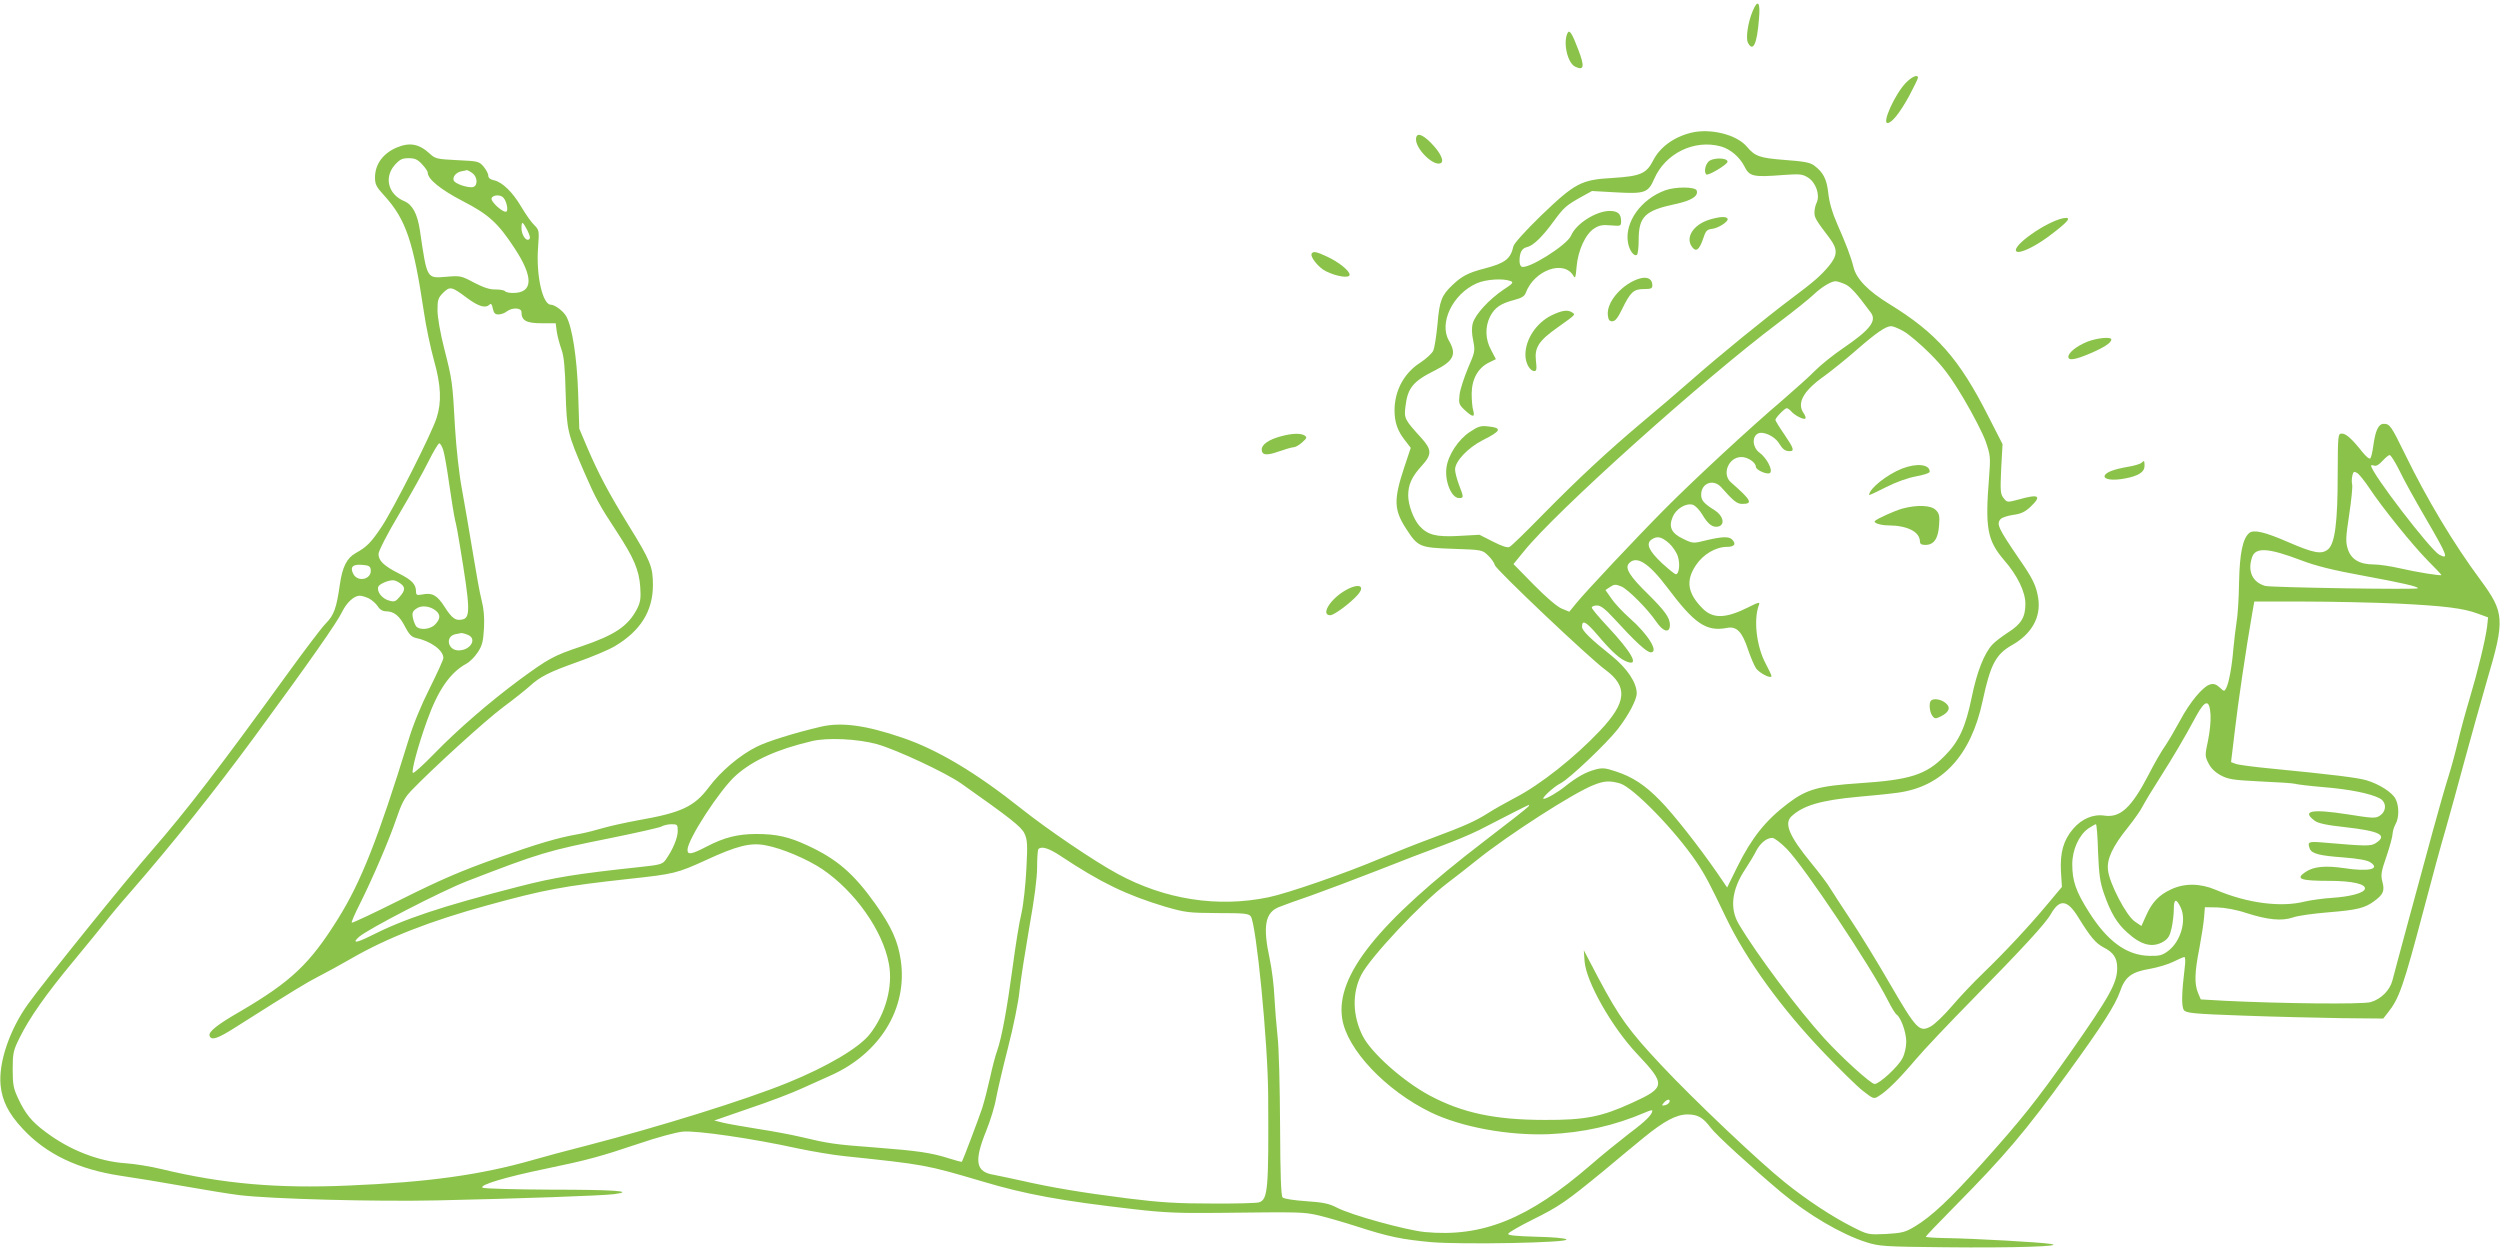 <?xml version="1.0" standalone="no"?>
<!DOCTYPE svg PUBLIC "-//W3C//DTD SVG 20010904//EN"
 "http://www.w3.org/TR/2001/REC-SVG-20010904/DTD/svg10.dtd">
<svg version="1.0" xmlns="http://www.w3.org/2000/svg"
 width="1280pt" height="640pt" viewBox="0 0 1280 640"
 preserveAspectRatio="xMidYMid meet">
<g transform="translate(0,640) scale(0.1,-0.1)"
fill="#8bc34a" stroke="none">
<path d="M8974 6344 c-25 -59 -37 -141 -24 -164 26 -48 46 -5 56 123 8 86 -6
104 -32 41z"/>
<path d="M8027 6233 c-26 -47 -2 -157 39 -175 45 -21 48 2 14 90 -30 79 -44
101 -53 85z"/>
<path d="M9757 5975 c-54 -56 -122 -205 -93 -205 22 0 64 53 111 139 25 47 45
88 45 93 0 19 -31 6 -63 -27z"/>
<path d="M8657 5720 c-88 -22 -158 -74 -192 -140 -35 -69 -65 -82 -207 -91
-163 -9 -194 -26 -368 -193 -78 -76 -137 -141 -141 -156 -15 -66 -42 -87 -149
-115 -82 -21 -116 -39 -163 -84 -56 -53 -67 -80 -77 -201 -6 -60 -15 -121 -22
-136 -7 -14 -36 -41 -65 -60 -84 -53 -133 -144 -133 -245 0 -60 15 -105 53
-153 l30 -39 -33 -99 c-55 -166 -54 -218 10 -316 60 -93 69 -96 241 -102 146
-5 148 -5 178 -34 16 -15 32 -38 35 -50 6 -23 483 -475 565 -535 117 -86 110
-167 -27 -312 -128 -136 -306 -277 -434 -343 -47 -25 -110 -60 -139 -79 -67
-42 -118 -65 -284 -127 -71 -26 -190 -73 -264 -104 -184 -78 -479 -180 -576
-200 -260 -54 -530 -12 -773 120 -120 65 -356 225 -492 333 -231 184 -430 303
-610 364 -187 64 -313 81 -418 56 -133 -31 -274 -75 -327 -102 -87 -43 -185
-126 -246 -208 -74 -99 -140 -130 -363 -169 -65 -12 -146 -30 -180 -40 -33
-10 -88 -24 -121 -30 -109 -19 -208 -48 -430 -127 -171 -61 -277 -106 -475
-205 -140 -70 -256 -125 -259 -122 -3 2 16 46 42 97 65 130 149 325 187 437
25 74 41 105 73 139 109 114 386 366 474 431 54 40 114 88 133 105 55 51 102
74 245 125 74 26 160 62 192 81 132 78 196 180 196 314 0 93 -12 123 -125 306
-104 169 -154 264 -214 404 l-38 90 -6 185 c-6 179 -30 334 -60 389 -14 27
-59 61 -80 61 -42 0 -76 152 -65 293 6 86 6 89 -20 115 -15 14 -44 56 -66 93
-44 75 -97 127 -140 136 -19 4 -29 12 -29 24 0 10 -11 30 -24 46 -23 27 -29
28 -134 33 -102 5 -113 7 -139 31 -56 52 -103 62 -171 34 -71 -30 -112 -86
-112 -154 0 -35 7 -49 48 -93 111 -123 148 -234 202 -593 11 -77 35 -189 52
-250 36 -128 40 -214 13 -296 -26 -81 -219 -462 -281 -556 -55 -82 -76 -103
-133 -135 -45 -25 -68 -70 -81 -161 -17 -120 -30 -157 -72 -199 -20 -20 -107
-135 -194 -255 -351 -485 -518 -702 -697 -908 -127 -145 -556 -677 -633 -785
-95 -132 -152 -300 -141 -416 8 -80 40 -145 113 -223 120 -130 284 -208 502
-241 70 -10 215 -34 322 -53 107 -19 236 -40 285 -46 165 -20 700 -34 1015
-27 413 9 844 24 905 32 111 15 -1 23 -325 23 -184 1 -341 5 -349 10 -21 13
119 55 323 97 213 44 282 63 481 130 88 30 187 57 221 60 69 7 363 -36 589
-86 72 -15 177 -33 235 -39 418 -44 418 -44 710 -130 221 -66 400 -99 775
-142 154 -18 234 -21 425 -19 435 5 442 5 522 -13 42 -10 132 -36 200 -58 158
-51 225 -65 378 -79 158 -13 707 -3 690 14 -7 7 -69 12 -156 14 -104 3 -144 7
-142 15 2 7 58 39 124 72 138 68 174 94 362 248 74 62 168 140 210 174 102 83
165 117 222 117 52 0 79 -15 118 -67 27 -37 208 -202 360 -330 140 -117 309
-216 437 -257 66 -21 91 -23 400 -26 360 -4 623 5 545 17 -55 9 -396 28 -537
30 -57 1 -103 4 -103 7 0 3 67 73 149 156 254 257 362 384 577 681 176 242
244 349 268 417 26 77 59 102 156 118 39 7 92 23 118 36 26 13 51 24 56 24 5
0 6 -24 2 -52 -16 -131 -18 -203 -4 -220 11 -15 48 -19 303 -28 160 -6 386
-11 503 -13 l214 -2 23 29 c59 74 79 131 185 531 39 149 89 333 112 410 22 77
66 237 98 356 32 119 84 302 114 407 92 311 89 346 -35 514 -137 185 -273 412
-384 640 -72 147 -79 158 -110 158 -27 0 -43 -33 -54 -114 -4 -31 -11 -59 -15
-63 -5 -5 -22 10 -40 32 -53 67 -84 95 -105 95 -21 0 -21 -4 -22 -207 0 -248
-14 -357 -50 -386 -33 -27 -73 -19 -205 38 -117 51 -175 65 -198 46 -33 -28
-49 -103 -52 -252 -1 -81 -7 -173 -13 -205 -5 -33 -12 -93 -16 -134 -7 -89
-23 -178 -37 -203 -9 -18 -11 -18 -33 3 -17 16 -31 21 -48 16 -37 -9 -106 -92
-156 -187 -25 -46 -59 -104 -76 -129 -18 -25 -56 -91 -85 -148 -87 -167 -144
-220 -225 -208 -57 9 -116 -16 -160 -67 -50 -58 -68 -122 -63 -218 l5 -80 -77
-92 c-91 -109 -214 -241 -329 -352 -46 -44 -116 -118 -156 -165 -40 -47 -89
-94 -109 -105 -58 -32 -73 -17 -208 215 -65 113 -156 261 -202 330 -46 69 -93
142 -106 163 -12 21 -56 79 -97 129 -113 138 -139 202 -101 238 59 56 153 83
338 100 69 6 161 15 204 21 229 30 377 189 437 470 40 187 67 239 152 287 99
56 147 142 133 237 -10 66 -28 103 -99 205 -107 157 -117 178 -93 203 8 8 37
17 65 21 38 5 59 15 86 40 61 58 45 68 -58 39 -60 -16 -60 -16 -78 6 -17 21
-18 36 -13 150 l7 127 -72 141 c-150 297 -266 428 -507 576 -109 67 -169 128
-184 189 -13 53 -38 118 -85 225 -24 54 -39 107 -44 153 -8 73 -25 107 -73
143 -20 15 -53 21 -149 28 -129 10 -153 18 -195 68 -52 62 -188 96 -287 71z
m155 -70 c48 -14 94 -53 119 -101 26 -53 44 -57 199 -45 85 6 98 5 127 -13 40
-25 62 -88 45 -127 -7 -13 -12 -37 -12 -52 0 -27 8 -40 78 -132 42 -57 41 -87
-5 -143 -44 -52 -77 -80 -193 -167 -134 -101 -363 -287 -505 -412 -71 -62
-186 -161 -255 -218 -175 -147 -329 -290 -510 -474 -85 -87 -162 -162 -171
-166 -10 -6 -38 3 -85 27 l-69 35 -108 -6 c-115 -6 -157 5 -199 51 -30 33 -58
107 -58 156 0 56 18 96 71 154 51 56 50 81 -4 141 -85 93 -89 100 -81 161 11
95 39 129 152 185 95 48 111 82 71 151 -53 90 18 239 141 294 46 21 136 27
174 12 17 -6 12 -13 -36 -44 -74 -50 -144 -126 -157 -171 -7 -26 -6 -53 2 -91
10 -52 9 -57 -27 -140 -20 -48 -40 -109 -43 -135 -5 -46 -4 -51 27 -80 40 -37
53 -38 43 -2 -5 15 -8 55 -8 88 1 74 33 131 89 158 l35 17 -24 46 c-31 56 -32
119 -6 172 24 46 54 67 123 85 38 10 54 19 60 37 44 117 197 171 245 85 8 -14
11 -5 15 47 7 85 46 169 90 197 26 17 44 20 86 16 51 -4 52 -4 52 23 0 36 -17
51 -59 51 -71 -1 -172 -66 -197 -126 -20 -49 -225 -177 -254 -159 -6 3 -10 16
-10 28 0 45 12 66 39 72 31 7 79 53 138 135 49 66 61 78 136 120 l58 32 125
-7 c144 -8 163 -2 193 68 57 132 206 205 343 167z m-6651 -91 c16 -17 29 -36
29 -43 0 -33 66 -87 180 -146 132 -68 180 -112 264 -240 99 -150 96 -230 -8
-230 -19 0 -37 4 -40 9 -4 5 -25 9 -49 9 -30 -1 -61 10 -110 35 -65 35 -71 36
-141 30 -102 -8 -99 -15 -136 237 -13 86 -38 132 -80 150 -82 34 -105 121 -49
185 26 29 38 35 71 35 32 0 46 -6 69 -31z m257 -45 c26 -18 30 -62 6 -71 -22
-8 -94 15 -101 33 -7 19 13 42 40 47 12 2 24 5 27 6 3 0 16 -6 28 -15z m160
-127 c16 -18 25 -64 15 -70 -15 -10 -83 52 -76 68 6 18 47 20 61 2z m122 -166
c14 -29 17 -42 8 -47 -15 -10 -38 24 -38 58 0 38 6 35 30 -11z m6744 -275 c30
-12 61 -47 135 -147 31 -43 -5 -88 -144 -183 -49 -33 -112 -84 -140 -112 -27
-28 -104 -97 -170 -154 -164 -139 -455 -409 -600 -555 -150 -151 -408 -426
-455 -484 l-35 -43 -39 16 c-24 10 -80 58 -143 122 l-104 106 54 66 c165 205
914 877 1302 1169 77 58 158 123 180 144 41 39 90 69 113 69 7 0 28 -6 46 -14z
m-7051 -73 c59 -43 93 -53 114 -32 7 7 12 1 16 -20 5 -24 12 -31 29 -31 13 0
32 7 42 15 29 22 76 20 76 -3 0 -43 24 -57 102 -57 l73 0 6 -45 c4 -25 15 -65
24 -90 12 -33 18 -91 21 -220 6 -195 9 -208 96 -409 56 -129 76 -167 165 -302
89 -136 115 -198 121 -284 4 -58 1 -78 -16 -112 -46 -89 -115 -135 -287 -193
-141 -47 -167 -62 -316 -171 -156 -116 -313 -252 -436 -378 -56 -58 -105 -102
-109 -98 -9 8 27 141 72 266 56 157 118 247 202 293 17 9 43 35 58 58 23 35
28 55 32 123 3 55 -1 102 -12 143 -9 33 -29 146 -46 250 -17 104 -42 248 -55
320 -14 73 -29 210 -35 310 -13 236 -14 247 -55 407 -21 82 -35 163 -35 199 0
52 3 63 29 89 35 34 43 33 124 -28z m7355 -170 c26 -15 86 -66 133 -113 68
-68 103 -114 173 -231 48 -81 99 -180 113 -220 24 -70 25 -80 17 -184 -21
-260 -9 -322 77 -423 69 -79 109 -163 109 -224 0 -67 -21 -103 -87 -145 -31
-20 -68 -48 -81 -62 -43 -45 -81 -143 -107 -272 -31 -151 -65 -226 -139 -300
-95 -96 -176 -122 -435 -139 -211 -14 -271 -31 -366 -103 -115 -87 -185 -175
-259 -323 l-53 -108 -54 79 c-93 134 -221 297 -289 366 -78 80 -141 121 -226
149 -54 18 -69 20 -106 10 -49 -13 -95 -39 -153 -85 -39 -32 -97 -65 -111 -65
-16 0 52 63 87 80 45 23 237 206 293 278 54 70 96 149 96 182 0 55 -49 128
-128 192 -109 87 -152 129 -152 149 0 38 21 26 80 -43 73 -86 115 -124 153
-137 61 -22 20 51 -102 181 -44 47 -81 91 -81 97 0 6 12 11 26 11 20 0 42 -17
88 -67 107 -117 167 -173 188 -173 43 0 -13 92 -109 176 -35 31 -77 76 -93
100 l-30 43 24 16 c21 14 28 14 58 2 34 -15 134 -115 178 -180 36 -53 70 -61
70 -16 0 36 -27 73 -113 158 -91 89 -118 131 -98 155 38 45 101 6 199 -124
138 -184 198 -225 304 -205 49 10 78 -19 108 -111 13 -38 31 -81 41 -96 18
-25 79 -56 79 -39 0 4 -13 32 -29 62 -48 88 -64 229 -35 302 6 16 -3 14 -54
-12 -116 -58 -181 -60 -234 -7 -78 78 -88 143 -35 222 37 56 102 94 159 94 39
0 49 15 26 38 -16 16 -50 15 -131 -4 -67 -17 -69 -17 -117 6 -62 29 -78 61
-56 113 17 41 66 72 102 63 14 -4 34 -25 50 -51 30 -51 55 -69 85 -60 32 11
21 55 -21 82 -56 35 -70 51 -70 80 0 60 63 83 103 38 62 -70 80 -85 107 -85
57 0 47 19 -57 110 -49 42 -13 130 53 130 33 0 74 -28 74 -50 0 -17 61 -43 73
-31 15 15 -18 77 -55 104 -35 26 -39 80 -8 97 26 14 85 -12 108 -49 20 -32 32
-41 55 -41 26 0 21 15 -28 87 -25 36 -45 69 -45 73 0 11 48 60 58 60 5 0 15
-7 23 -16 16 -20 65 -45 72 -37 4 3 0 15 -8 27 -37 52 -2 115 106 191 38 28
112 87 163 132 102 89 151 123 179 123 10 0 39 -12 65 -27z m-7479 -606 c6
-17 20 -97 31 -176 11 -78 25 -162 30 -184 6 -23 17 -80 24 -127 54 -326 56
-374 12 -382 -34 -7 -52 6 -91 67 -37 58 -63 72 -115 61 -25 -5 -30 -2 -30 15
0 37 -20 59 -88 93 -77 39 -104 65 -104 100 0 14 46 105 105 203 58 98 126
220 151 271 25 50 50 92 55 92 5 0 14 -15 20 -33z m10015 -104 c20 -43 82
-155 137 -249 111 -191 118 -210 68 -184 -46 25 -349 420 -349 456 0 3 7 3 16
0 10 -4 25 5 42 24 15 16 31 30 37 30 6 0 28 -35 49 -77z m-153 -92 c67 -101
218 -288 297 -369 40 -40 72 -74 72 -76 0 -6 -129 15 -211 34 -48 11 -108 20
-135 20 -73 0 -116 26 -133 78 -12 39 -11 59 7 178 11 73 18 142 15 154 -3 11
-2 31 1 45 5 21 9 23 25 13 10 -6 38 -41 62 -77z m-3586 -282 c19 -17 40 -48
46 -69 12 -39 6 -90 -11 -90 -5 0 -36 25 -70 56 -67 63 -84 99 -55 121 29 20
51 16 90 -18z m3235 -87 c78 -30 163 -51 327 -81 195 -36 273 -54 273 -63 0
-8 -751 4 -782 12 -66 19 -92 76 -67 148 18 51 83 47 249 -16z m-9882 -48 c7
-49 -64 -68 -89 -23 -18 35 -4 51 43 47 35 -2 44 -7 46 -24z m150 -70 c28 -19
28 -36 -2 -70 -21 -25 -27 -27 -57 -18 -34 10 -61 46 -52 70 5 13 46 32 73 33
9 1 26 -6 38 -15z m-159 -78 c15 -8 36 -26 45 -40 11 -18 26 -26 44 -26 39 0
69 -24 97 -81 19 -36 32 -50 53 -55 77 -16 142 -63 142 -103 0 -9 -32 -78 -70
-155 -44 -87 -85 -186 -110 -270 -154 -499 -241 -721 -360 -911 -144 -231
-240 -321 -501 -474 -115 -66 -163 -104 -156 -124 8 -26 40 -16 134 44 300
190 364 229 423 259 35 18 111 59 168 92 183 106 406 193 698 273 295 81 387
98 724 135 232 25 247 29 394 96 160 74 229 91 306 76 83 -15 214 -71 290
-122 168 -114 310 -315 341 -484 22 -116 -17 -258 -97 -360 -55 -71 -220 -168
-422 -250 -216 -88 -653 -224 -1027 -321 -99 -25 -225 -59 -280 -75 -267 -76
-534 -113 -941 -130 -363 -16 -645 9 -956 84 -57 14 -139 27 -183 30 -138 9
-288 67 -411 160 -72 53 -105 94 -142 174 -23 49 -27 70 -27 147 0 82 3 96 34
159 51 104 136 225 278 396 70 85 144 175 163 200 19 25 77 95 130 155 213
245 428 514 631 790 284 387 425 588 451 643 23 47 61 82 90 82 10 0 32 -7 47
-14z m10381 -26 c245 -12 343 -24 417 -52 l52 -19 -5 -47 c-9 -69 -48 -230
-89 -367 -20 -66 -47 -165 -60 -221 -13 -55 -35 -136 -49 -180 -14 -43 -50
-169 -80 -279 -30 -110 -86 -317 -125 -460 -39 -143 -75 -279 -81 -302 -13
-53 -59 -99 -113 -114 -42 -12 -467 -7 -746 7 l-123 7 -14 33 c-19 46 -18 105
7 230 11 59 22 130 24 158 l4 51 63 -1 c38 -1 96 -11 147 -28 112 -36 184 -43
242 -23 25 9 107 20 181 26 148 12 187 22 235 58 46 34 53 52 41 98 -9 35 -7
51 21 131 17 50 31 102 31 115 1 13 7 35 15 49 19 33 19 94 0 130 -17 33 -84
76 -149 95 -43 13 -170 29 -488 60 -86 8 -168 19 -181 24 l-24 9 19 158 c16
141 58 424 89 602 l11 62 257 0 c141 0 353 -5 471 -10z m-10037 -38 c23 -20
22 -41 -5 -69 -24 -26 -79 -31 -97 -10 -6 8 -14 28 -17 44 -5 25 -1 34 18 47
26 19 72 13 101 -12z m161 -122 c51 -19 16 -80 -46 -80 -56 0 -70 72 -16 83
13 2 26 5 30 6 4 0 18 -3 32 -9z m8924 -410 c2 -30 -4 -90 -13 -132 -16 -74
-16 -80 2 -115 12 -25 33 -46 62 -62 39 -21 62 -25 205 -32 89 -4 168 -9 176
-12 8 -3 74 -11 145 -17 134 -11 239 -32 288 -57 36 -18 38 -65 2 -89 -22 -15
-35 -14 -168 7 -182 28 -234 18 -166 -33 17 -13 61 -23 156 -33 177 -20 219
-41 158 -81 -26 -17 -45 -17 -267 2 -80 7 -85 4 -72 -31 10 -26 49 -36 172
-45 75 -6 122 -14 138 -25 54 -35 -9 -49 -133 -30 -96 14 -156 9 -198 -19 -55
-36 -28 -46 121 -46 119 0 190 -17 182 -42 -7 -21 -77 -39 -168 -45 -47 -3
-110 -12 -140 -19 -122 -31 -296 -8 -455 60 -80 34 -161 35 -230 2 -62 -29
-97 -66 -127 -134 l-24 -53 -34 23 c-43 29 -130 195 -137 263 -7 56 23 121
103 220 31 39 65 87 75 108 11 21 50 86 88 145 71 112 123 200 185 315 47 86
69 88 74 7z m-6828 -150 c100 -28 354 -147 432 -202 251 -177 307 -221 323
-255 15 -32 17 -56 10 -182 -4 -81 -15 -181 -25 -226 -11 -44 -31 -168 -45
-275 -29 -215 -56 -363 -80 -431 -9 -24 -25 -86 -36 -137 -11 -50 -29 -120
-40 -155 -19 -57 -99 -268 -104 -275 -2 -2 -31 6 -66 17 -91 29 -159 39 -380
56 -203 15 -237 20 -379 54 -47 11 -146 30 -220 41 -74 12 -155 26 -179 32
l-44 11 179 62 c99 33 220 79 269 102 50 22 116 52 147 66 254 113 396 345
360 590 -14 98 -48 173 -131 290 -110 154 -195 228 -344 297 -98 46 -162 60
-265 60 -94 0 -166 -18 -255 -65 -77 -40 -97 -43 -97 -16 0 53 168 311 248
381 88 78 210 133 387 175 80 20 237 12 335 -15z m3804 -201 c67 -19 284 -242
393 -404 46 -69 68 -112 151 -285 104 -216 285 -466 504 -694 79 -82 167 -169
197 -192 53 -41 55 -42 80 -26 42 25 107 90 189 187 42 50 174 189 293 310
254 259 372 386 400 436 45 78 84 73 140 -18 63 -102 89 -132 128 -153 52 -26
71 -55 71 -106 0 -77 -38 -145 -244 -439 -170 -242 -248 -339 -447 -561 -166
-184 -258 -271 -344 -323 -50 -30 -65 -34 -148 -39 -92 -4 -93 -4 -172 36
-102 51 -237 140 -346 228 -135 108 -467 423 -631 598 -169 180 -217 247 -324
448 l-75 143 4 -56 c7 -104 139 -337 268 -474 150 -159 148 -173 -28 -253
-153 -70 -239 -87 -443 -86 -256 0 -423 36 -590 125 -136 73 -299 218 -343
305 -52 103 -55 220 -7 313 45 89 308 369 440 469 41 31 109 84 151 118 162
130 496 345 599 385 53 21 81 23 134 8z m-468 -118 c-3 -5 -106 -86 -228 -179
-543 -416 -760 -687 -726 -907 24 -158 223 -368 453 -480 157 -76 398 -120
605 -112 177 8 334 43 493 111 20 9 37 14 37 10 0 -20 -32 -53 -118 -117 -53
-41 -142 -113 -197 -161 -320 -277 -555 -372 -850 -344 -98 10 -378 87 -450
125 -41 21 -70 27 -158 33 -60 4 -113 12 -120 19 -8 8 -12 111 -13 369 -1 196
-6 402 -13 457 -6 55 -13 145 -16 200 -2 55 -13 143 -24 195 -36 166 -24 236
45 265 19 8 94 35 167 60 73 26 227 84 342 129 116 46 262 102 325 125 63 23
151 60 195 82 145 75 250 128 253 128 2 1 1 -3 -2 -8z m-4356 -126 c0 -35 -25
-95 -61 -146 -17 -24 -28 -27 -131 -38 -327 -35 -438 -53 -621 -100 -397 -102
-587 -165 -764 -255 -70 -35 -92 -36 -55 -3 45 40 421 234 552 285 375 145
412 156 736 221 132 27 249 53 260 59 10 6 34 12 52 12 30 0 32 -2 32 -35z
m7272 -107 c5 -119 10 -155 31 -215 33 -95 66 -151 118 -197 72 -66 130 -80
186 -47 25 16 33 30 42 71 6 28 11 71 11 95 0 54 12 57 35 9 31 -66 1 -173
-63 -222 -30 -23 -45 -27 -96 -26 -117 2 -216 74 -311 225 -66 104 -85 158
-85 244 0 74 34 149 82 183 18 12 36 22 39 22 4 0 9 -64 11 -142z m-1592 14
c92 -96 426 -596 516 -774 18 -36 39 -70 45 -73 21 -14 49 -90 49 -138 0 -28
-8 -64 -20 -86 -21 -42 -118 -131 -142 -131 -19 0 -168 135 -258 234 -132 145
-346 430 -437 584 -48 80 -37 177 33 282 20 30 45 72 55 92 21 41 54 68 83 68
11 0 45 -26 76 -58z m-3719 -35 c205 -136 335 -199 534 -259 104 -30 119 -32
268 -33 137 0 160 -2 171 -17 28 -39 88 -646 89 -918 3 -478 -1 -532 -47 -546
-11 -4 -120 -7 -241 -6 -177 0 -261 5 -430 26 -237 30 -391 56 -545 91 -58 13
-122 26 -142 30 -92 15 -102 68 -39 224 22 54 45 130 51 168 7 37 34 154 61
259 27 105 54 236 59 292 6 56 29 202 50 324 26 145 40 252 40 308 0 48 3 90
7 93 16 16 54 4 114 -36z m3117 -1259 c-3 -7 -13 -15 -24 -17 -16 -3 -17 -1
-5 13 16 19 34 21 29 4z"/>
<path d="M8747 5572 c-17 -18 -23 -53 -11 -65 9 -9 109 51 109 65 0 22 -78 22
-98 0z"/>
<path d="M8527 5426 c-125 -45 -209 -163 -192 -267 7 -41 30 -73 46 -64 5 4 9
38 9 76 0 120 32 151 187 184 84 18 120 41 110 70 -8 19 -106 20 -160 1z"/>
<path d="M8751 5275 c-82 -26 -123 -91 -88 -139 20 -28 37 -16 56 39 14 43 20
50 46 53 34 4 88 39 80 53 -8 12 -41 10 -94 -6z"/>
<path d="M8380 4969 c-84 -33 -154 -119 -148 -181 2 -25 8 -33 23 -33 15 0 28
17 50 62 43 88 59 103 112 103 35 0 43 3 43 18 0 38 -31 50 -80 31z"/>
<path d="M7943 4785 c-78 -39 -133 -123 -133 -202 0 -42 23 -83 46 -83 11 0
13 11 8 53 -8 68 15 103 113 172 90 64 91 64 73 75 -24 16 -53 11 -107 -15z"/>
<path d="M7525 4188 c-58 -38 -110 -117 -119 -181 -10 -70 25 -157 64 -157 25
0 25 3 0 68 -11 29 -20 64 -20 78 0 42 65 111 141 150 96 48 102 63 27 71 -37
4 -50 0 -93 -29z"/>
<path d="M9739 4001 c-77 -30 -169 -103 -169 -135 0 -3 38 15 85 39 53 27 112
48 155 56 39 7 70 17 70 24 0 38 -66 45 -141 16z"/>
<path d="M9740 3796 c-39 -11 -126 -50 -140 -63 -11 -10 28 -23 70 -23 97 -1
159 -33 160 -82 0 -13 8 -18 28 -18 43 0 65 31 70 99 4 50 1 62 -17 80 -25 25
-97 27 -171 7z"/>
<path d="M9887 2813 c-12 -11 -8 -58 6 -77 12 -17 17 -17 42 -5 45 22 55 47
26 70 -23 19 -61 25 -74 12z"/>
<path d="M7250 5686 c0 -50 88 -137 125 -122 22 8 2 53 -48 104 -47 48 -77 55
-77 18z"/>
<path d="M10565 5283 c-88 -17 -268 -144 -241 -170 14 -14 91 22 163 75 103
77 125 103 78 95z"/>
<path d="M6716 5102 c-10 -16 34 -71 71 -90 55 -28 123 -38 123 -19 0 21 -55
65 -115 93 -54 25 -71 29 -79 16z"/>
<path d="M10686 4650 c-52 -21 -96 -55 -96 -77 0 -21 36 -15 113 18 70 30 107
54 107 71 0 15 -74 8 -124 -12z"/>
<path d="M6558 4166 c-61 -16 -98 -42 -98 -67 0 -30 25 -33 89 -10 32 11 65
21 74 21 9 0 29 11 44 25 24 21 26 26 13 35 -20 13 -64 12 -122 -4z"/>
<path d="M10964 4030 c-5 -5 -37 -15 -69 -20 -74 -13 -112 -28 -119 -45 -7
-20 40 -27 103 -15 70 13 101 33 101 65 0 28 -2 29 -16 15z"/>
<path d="M6878 3371 c-73 -46 -115 -121 -67 -121 20 0 104 63 141 105 44 51
-3 61 -74 16z"/>
</g>
</svg>
